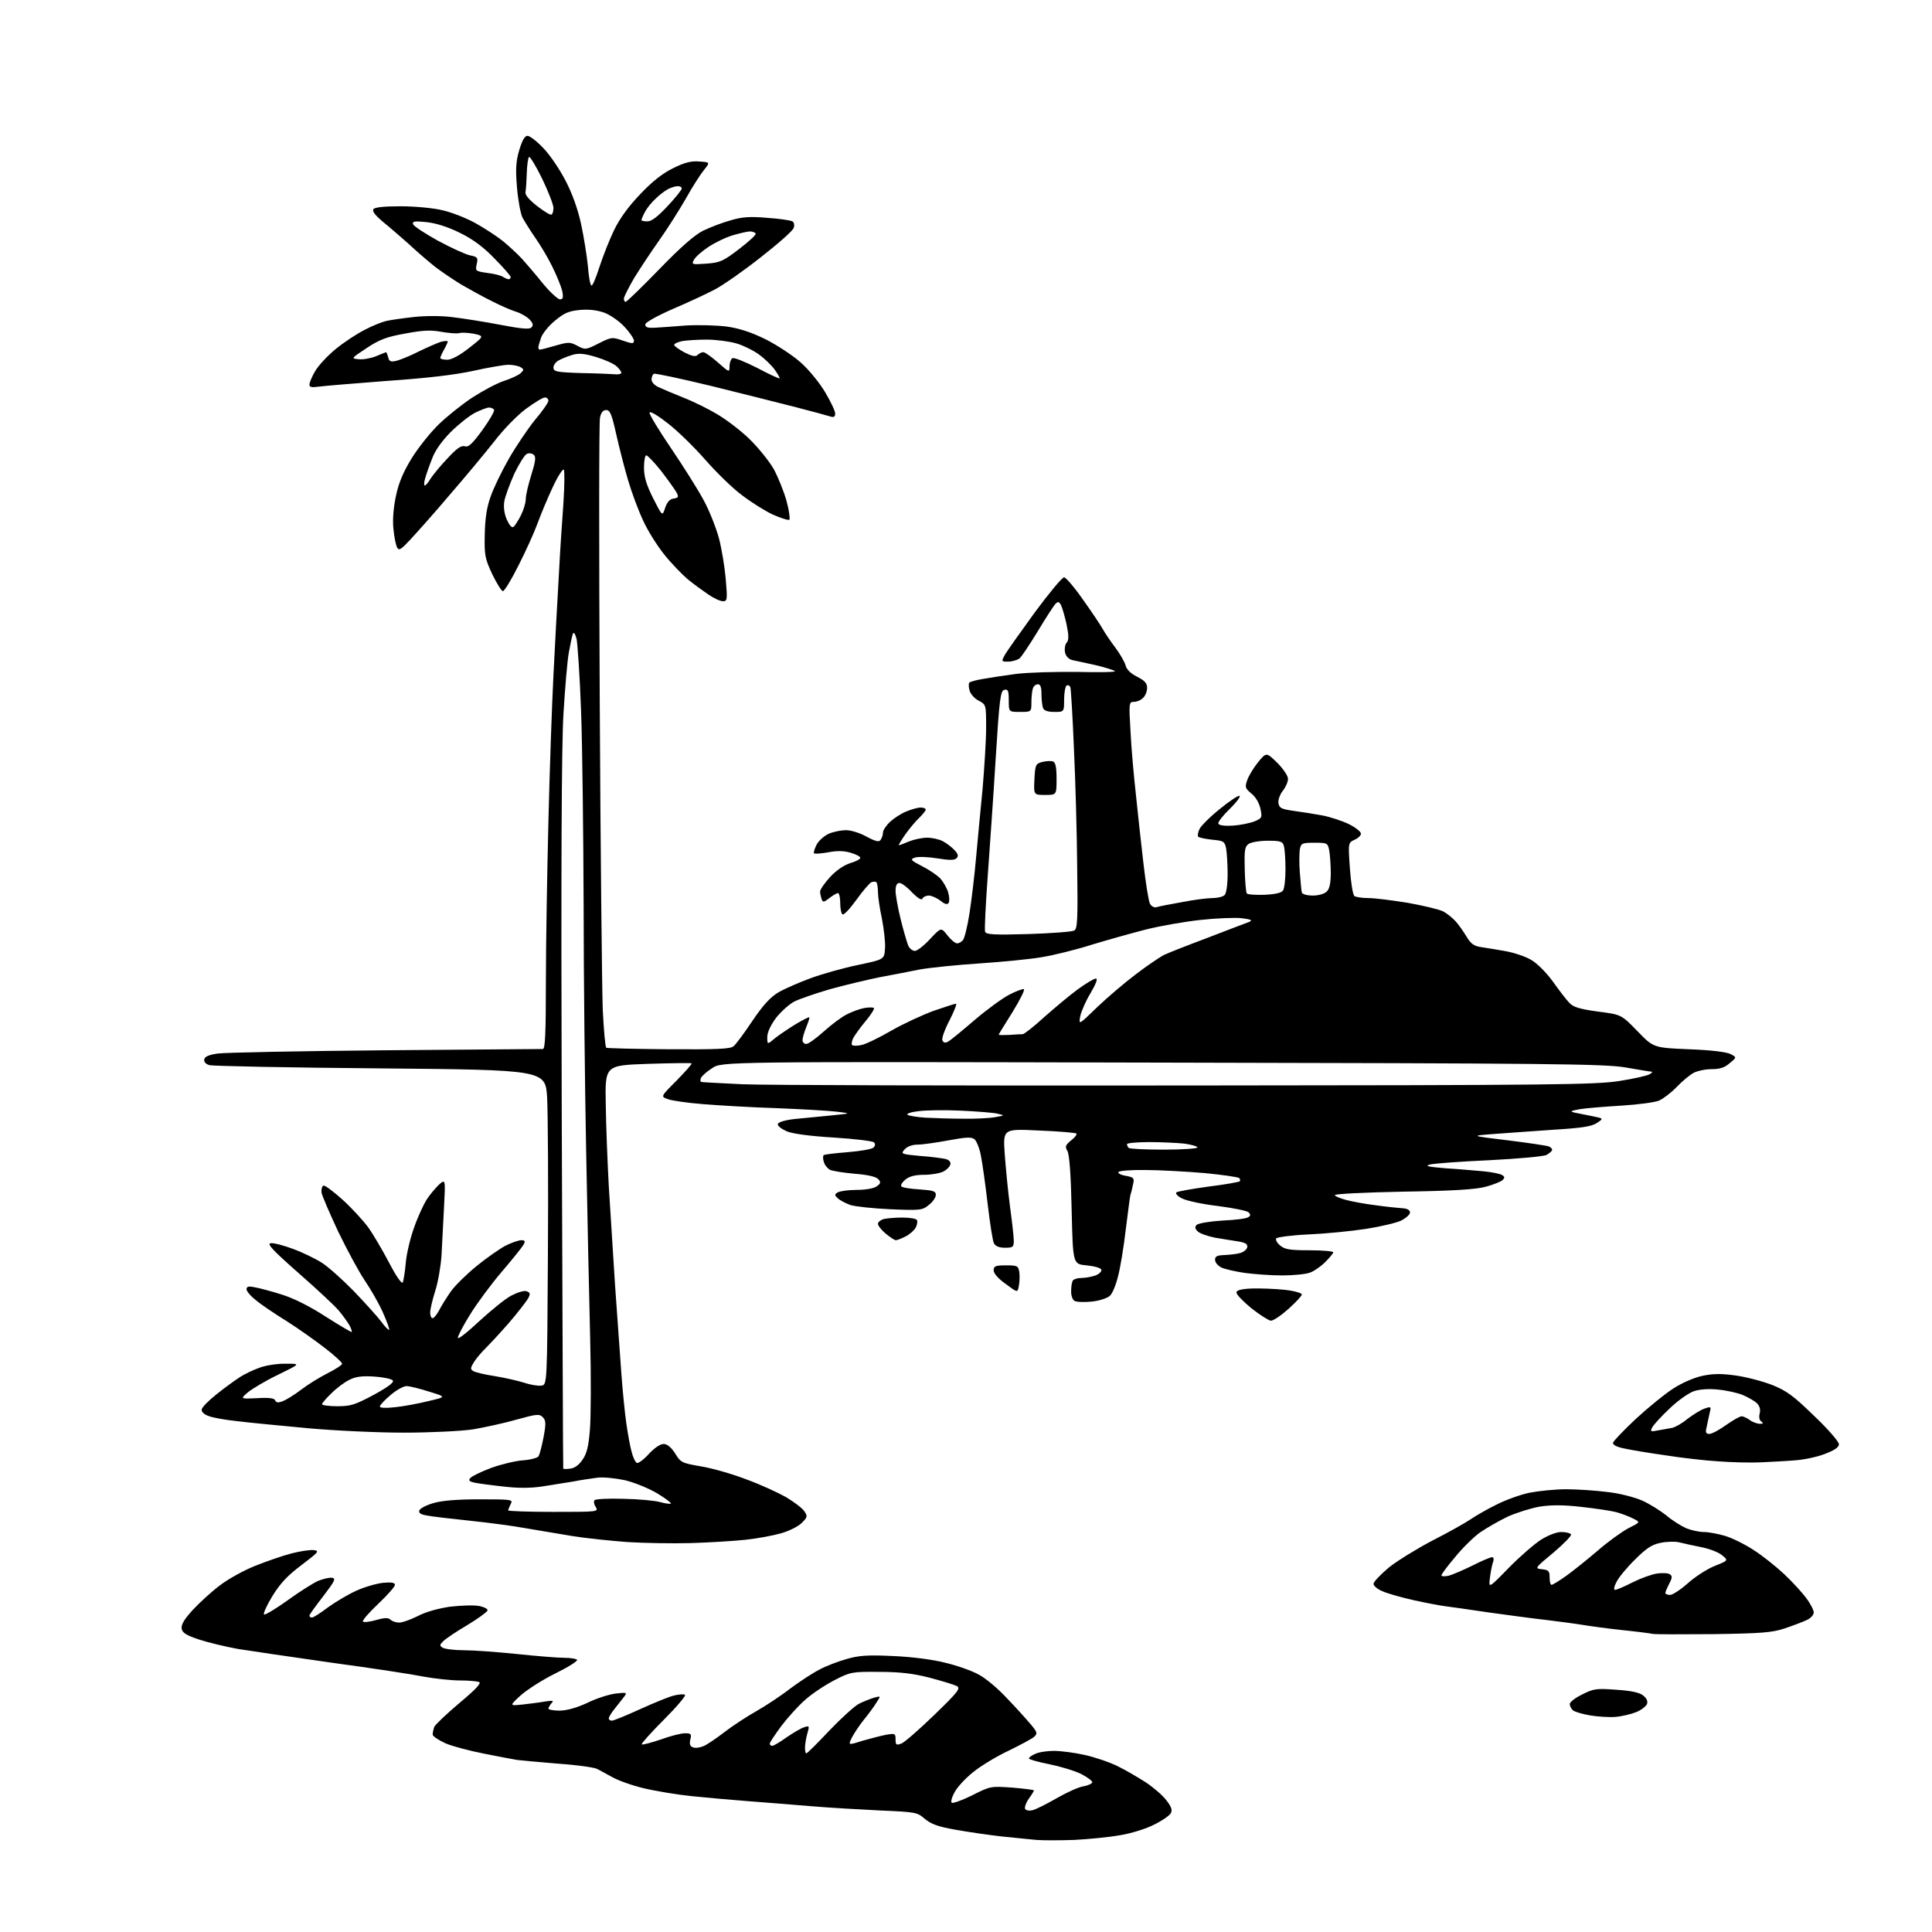 <?xml version="1.0" encoding="UTF-8" standalone="no"?>
<svg 
  version="1.1" 
  xmlns="http://www.w3.org/2000/svg" 
  xmlns:xlink="http://www.w3.org/1999/xlink" 
  xmlns:svg="http://www.w3.org/2000/svg"
  xmlns:rdf="http://www.w3.org/1999/02/22-rdf-syntax-ns#"
  xmlns:cc="http://creativecommons.org/ns#"
  xmlns:dc="http://purl.org/dc/elements/1.1/"
  viewBox="0 0 768 768"
  width="768"
  height="768"
>
<style>svg {background-color: white; }</style>"
<path stroke="none" fill="black" fill-rule="evenodd" d="M427.0,731.4C421.2,731.6 414.5,731.6 412.0,731.4C409.5,731.2 403.2,730.5 398.0,730.0C392.8,729.4 384.5,728.2 379.6,727.3C372.8,726.1 370.1,725.1 367.6,723.0C364.6,720.4 364.0,720.3 350.0,719.7C342.0,719.3 329.6,718.6 322.5,718.0C315.4,717.4 304.1,716.5 297.5,716.0C290.9,715.5 280.8,714.6 275.0,714.0C269.2,713.4 260.7,712.0 256.1,710.9C251.4,709.8 245.8,707.8 243.5,706.5C241.2,705.3 238.5,703.7 237.4,703.2C236.4,702.6 229.4,701.6 222.0,701.1C214.6,700.5 207.2,699.8 205.5,699.6C203.8,699.3 197.9,698.2 192.4,697.1C186.8,696.0 179.9,694.2 177.1,693.0C174.3,691.7 172.0,690.2 172.0,689.5C172.0,688.7 172.3,687.4 172.6,686.5C173.0,685.6 177.5,681.3 182.6,677.0C189.3,671.4 191.5,669.0 190.4,668.6C189.5,668.3 186.1,668.0 182.7,668.0C179.3,668.0 172.9,667.3 168.5,666.5C164.1,665.6 147.8,663.1 132.2,661.0C116.7,658.8 99.8,656.3 94.7,655.5C89.7,654.6 82.6,652.9 79.0,651.7C73.9,650.0 72.4,649.0 72.2,647.3C72.0,645.7 73.4,643.5 76.7,639.9C79.3,637.1 84.1,632.7 87.3,630.3C90.5,627.8 96.8,624.3 101.3,622.5C105.8,620.7 112.4,618.4 115.9,617.5C119.4,616.6 123.4,616.0 124.8,616.2C127.1,616.5 126.6,617.0 119.9,622.1C114.2,626.4 111.4,629.4 108.2,634.6C105.9,638.4 104.5,641.6 105.0,641.8C105.5,642.0 109.8,639.4 114.4,636.1C119.1,632.7 124.5,629.3 126.5,628.4C128.6,627.6 131.0,627.0 132.1,627.2C133.6,627.5 133.0,628.6 128.5,634.5C125.5,638.4 123.0,641.8 123.0,642.2C123.0,642.7 123.5,643.0 124.0,643.0C124.6,643.0 127.4,641.2 130.3,639.0C133.2,636.9 138.2,633.9 141.5,632.4C144.7,630.9 149.6,629.5 152.2,629.2C155.6,628.9 157.0,629.1 157.0,630.0C157.0,630.7 154.0,634.1 150.3,637.6C146.6,641.1 143.9,644.2 144.3,644.6C144.6,645.0 147.0,644.7 149.5,644.0C153.0,643.0 154.4,643.0 155.3,643.9C155.9,644.5 157.4,645.0 158.7,645.0C160.0,645.0 163.3,643.8 166.1,642.4C169.1,640.8 174.1,639.4 178.8,638.7C183.1,638.2 188.3,638.0 190.4,638.4C192.5,638.8 194.0,639.6 193.8,640.2C193.5,640.9 189.9,643.5 185.6,646.1C181.3,648.6 177.1,651.5 176.2,652.4C174.7,653.9 174.7,654.2 176.0,655.0C176.8,655.5 180.7,656.0 184.5,656.0C188.3,656.0 197.8,656.7 205.5,657.5C213.2,658.3 221.6,659.0 224.2,659.0C226.8,659.0 229.1,659.4 229.4,659.8C229.7,660.3 225.7,662.8 220.6,665.3C215.5,667.8 209.4,671.8 206.9,674.0C202.5,678.1 202.5,678.1 207.5,677.6C210.2,677.3 214.3,676.8 216.5,676.4C219.8,675.9 220.3,676.0 219.2,677.1C218.6,677.8 218.0,678.8 218.0,679.2C218.0,679.6 220.0,680.0 222.4,680.0C225.2,680.0 229.2,678.9 233.5,676.9C237.1,675.1 242.3,673.5 244.8,673.2C249.3,672.7 249.4,672.8 248.0,674.6C247.2,675.6 245.5,677.8 244.3,679.3C243.0,680.9 242.0,682.6 242.0,683.1C242.0,683.6 242.6,684.0 243.2,684.0C243.9,684.0 249.0,681.9 254.5,679.4C260.0,676.9 266.1,674.4 267.9,674.0C269.8,673.5 271.8,673.4 272.3,673.7C272.8,674.0 269.0,678.5 263.9,683.6C258.8,688.7 254.8,693.2 255.1,693.4C255.4,693.7 258.7,692.8 262.6,691.5C266.4,690.1 270.7,689.0 272.3,689.0C274.7,689.0 275.0,689.3 274.4,691.5C274.0,693.3 274.3,694.2 275.5,694.6C276.4,695.0 278.3,694.7 279.7,694.1C281.1,693.5 284.8,691.0 287.9,688.6C291.0,686.2 296.6,682.5 300.5,680.3C304.4,678.1 310.6,674.0 314.3,671.1C318.1,668.3 323.3,664.9 325.9,663.6C328.5,662.2 333.3,660.4 336.5,659.5C341.3,658.1 344.8,657.8 355.0,658.3C362.4,658.6 370.9,659.7 375.9,661.0C380.5,662.1 386.5,664.2 389.1,665.7C391.8,667.1 396.8,671.3 400.2,675.0C403.7,678.6 407.9,683.3 409.6,685.3C412.4,688.6 412.5,689.1 411.1,690.4C410.2,691.2 405.7,693.6 401.0,695.9C396.3,698.1 390.0,701.9 386.9,704.4C383.9,706.8 380.5,710.4 379.5,712.4C378.4,714.3 377.9,716.2 378.3,716.6C378.7,717.0 382.3,715.7 386.4,713.7C393.7,710.0 393.8,710.0 402.4,710.6C407.1,711.0 411.0,711.5 411.0,711.7C411.0,712.0 410.1,713.5 408.9,715.1C407.8,716.7 407.2,718.5 407.5,719.1C407.9,719.7 409.2,719.9 410.4,719.6C411.7,719.3 415.9,717.2 419.9,714.9C423.9,712.6 428.7,710.4 430.6,710.1C432.5,709.8 434.1,709.0 434.2,708.5C434.3,708.0 432.3,706.5 429.8,705.2C427.2,703.9 421.5,702.2 417.1,701.3C412.6,700.4 409.0,699.4 409.0,699.0C409.0,698.6 410.1,697.8 411.5,697.2C412.9,696.5 416.3,696.0 418.9,696.0C421.6,696.0 427.1,696.7 431.1,697.6C435.2,698.5 441.1,700.5 444.3,702.1C447.4,703.6 452.5,706.6 455.6,708.6C458.6,710.6 462.3,713.8 463.7,715.7C465.7,718.3 466.1,719.6 465.4,720.8C464.8,721.8 461.9,723.8 458.8,725.3C455.8,726.9 449.7,728.8 445.4,729.5C441.0,730.3 432.8,731.1 427.0,731.4zM320.5,697.0C320.9,697.0 325.0,692.9 329.7,687.9C334.5,682.9 339.7,678.2 341.4,677.3C343.0,676.5 345.7,675.4 347.3,674.9C350.2,674.1 350.2,674.1 348.4,676.8C347.5,678.3 345.3,681.3 343.5,683.5C341.7,685.7 339.6,688.9 338.7,690.6C337.1,693.8 337.1,693.8 342.8,692.0C345.9,691.1 350.2,690.0 352.2,689.6C355.8,689.0 356.0,689.1 356.0,691.4C356.0,693.7 356.3,693.8 358.3,693.1C359.6,692.6 365.5,687.4 371.4,681.7C380.9,672.5 382.0,671.1 380.3,670.2C379.3,669.7 374.4,668.2 369.5,666.9C362.9,665.2 357.5,664.6 349.5,664.6C338.9,664.5 338.1,664.6 331.9,667.8C328.2,669.7 323.0,673.1 320.2,675.6C317.4,678.0 313.1,682.8 310.6,686.1C308.1,689.5 306.0,692.6 306.0,693.1C306.0,693.6 306.4,694.0 307.0,694.0C307.5,694.0 310.1,692.5 312.7,690.6C315.4,688.8 318.5,686.9 319.7,686.6C321.8,685.9 321.8,686.1 320.9,689.2C320.4,691.0 320.0,693.5 320.0,694.7C320.0,696.0 320.2,697.0 320.5,697.0zM642.1,682.5C639.6,682.7 635.1,682.4 632.1,681.9C629.1,681.4 626.1,680.5 625.3,679.9C624.6,679.3 624.0,678.1 624.0,677.4C624.0,676.6 626.2,674.9 628.9,673.6C633.4,671.3 634.5,671.1 642.5,671.7C648.4,672.1 651.8,672.8 653.2,674.0C654.6,675.1 655.1,676.3 654.7,677.4C654.3,678.3 652.4,679.8 650.4,680.6C648.4,681.4 644.7,682.3 642.1,682.5zM681.0,649.6C668.6,649.7 657.8,649.7 657.0,649.5C656.2,649.3 650.8,648.6 645.0,648.0C639.2,647.4 632.0,646.4 629.0,645.9C626.0,645.4 619.7,644.6 615.0,644.0C610.3,643.5 600.0,642.1 592.0,641.0C584.0,639.8 576.1,638.7 574.5,638.5C572.9,638.3 567.4,637.3 562.4,636.2C557.4,635.1 551.7,633.5 549.7,632.6C547.6,631.8 546.0,630.4 546.0,629.6C546.0,628.8 548.8,625.9 552.1,623.1C555.5,620.4 563.3,615.6 569.4,612.4C575.5,609.3 582.3,605.5 584.5,604.0C586.7,602.5 591.4,599.8 594.9,598.1C598.4,596.3 604.2,594.2 607.9,593.4C611.5,592.7 618.1,592.0 622.5,592.0C626.9,592.0 634.4,592.5 639.0,593.1C643.8,593.6 649.8,595.2 652.8,596.5C655.7,597.8 660.0,600.5 662.4,602.4C664.7,604.4 668.3,606.6 670.3,607.5C672.3,608.3 675.4,609.0 677.3,609.0C679.1,609.0 682.9,609.7 685.6,610.5C688.4,611.3 693.5,613.8 697.0,616.1C700.5,618.3 706.0,622.7 709.3,625.8C712.6,628.9 716.6,633.3 718.1,635.4C719.7,637.5 721.0,640.1 721.0,641.0C721.0,641.9 719.8,643.3 718.2,644.0C716.7,644.7 712.8,646.2 709.5,647.3C704.4,649.0 700.3,649.3 681.0,649.6zM663.9,634.0C664.9,634.0 668.1,631.9 670.9,629.4C673.8,626.8 678.6,623.7 681.6,622.5C687.1,620.3 687.1,620.3 684.5,618.2C683.1,617.0 679.3,615.6 676.2,615.0C673.1,614.4 669.1,613.5 667.5,613.1C665.9,612.7 662.5,612.8 660.1,613.3C656.6,614.0 654.4,615.5 650.0,619.9C646.8,623.0 643.5,627.0 642.6,628.8C641.6,630.7 641.4,632.0 642.0,632.0C642.6,632.0 645.7,630.7 649.0,629.0C652.2,627.4 656.6,625.8 658.7,625.5C660.8,625.2 663.1,625.3 663.8,625.8C664.8,626.5 664.8,627.2 663.5,629.6C662.7,631.2 662.0,632.8 662.0,633.2C662.0,633.7 662.9,634.0 663.9,634.0zM599.7,623.3C604.1,618.8 609.9,613.8 612.5,612.1C615.4,610.3 618.7,609.0 620.6,609.0C622.4,609.0 624.1,609.4 624.5,609.9C624.8,610.5 621.6,613.7 617.5,617.2C610.0,623.4 610.0,623.5 613.0,623.8C615.6,624.1 616.0,624.5 616.0,627.1C616.0,628.7 616.3,630.0 616.8,630.0C617.2,630.0 619.8,628.4 622.5,626.5C625.3,624.5 630.9,620.0 635.0,616.5C639.1,612.9 644.7,608.9 647.3,607.5C652.1,605.1 652.1,605.1 649.3,603.7C647.8,602.9 644.7,601.7 642.5,601.1C640.2,600.5 633.9,599.6 628.5,599.0C621.5,598.2 616.6,598.2 612.1,598.9C608.6,599.5 602.9,601.3 599.3,602.9C595.8,604.6 590.9,607.4 588.3,609.2C585.8,611.0 581.3,615.4 578.4,619.0C575.4,622.5 573.0,625.8 573.0,626.2C573.0,626.7 574.2,626.7 575.8,626.4C577.3,626.0 581.5,624.2 585.2,622.4C588.9,620.5 592.5,619.0 593.1,619.0C593.7,619.0 593.9,619.7 593.6,620.7C593.2,621.6 592.6,624.5 592.3,627.0C591.7,631.5 591.7,631.5 599.7,623.3zM274.5,613.4C267.4,613.6 256.1,613.4 249.5,613.0C242.9,612.5 233.0,611.5 227.5,610.6C222.0,609.7 213.7,608.3 209.0,607.5C204.3,606.6 194.3,605.3 186.7,604.5C179.0,603.7 171.3,602.8 169.5,602.4C167.2,602.0 166.3,601.4 166.7,600.4C167.0,599.6 169.5,598.3 172.3,597.5C175.7,596.5 181.7,596.0 190.7,596.0C203.6,596.0 204.0,596.1 203.0,597.9C202.5,599.0 202.0,600.1 202.0,600.4C202.0,600.7 210.1,601.0 220.0,601.0C237.6,601.0 238.0,601.0 236.8,599.0C236.1,598.0 235.9,596.7 236.4,596.3C236.8,595.9 242.0,595.6 247.8,595.8C253.7,595.9 260.2,596.5 262.4,597.1C264.5,597.7 266.4,597.9 266.7,597.7C266.9,597.4 264.5,595.6 261.2,593.6C258.0,591.7 252.2,589.3 248.4,588.4C244.6,587.6 239.7,587.1 237.5,587.4C235.3,587.7 231.0,588.3 228.0,588.9C225.0,589.4 219.3,590.3 215.5,590.9C210.8,591.6 205.7,591.6 200.0,590.9C195.3,590.4 190.2,589.7 188.7,589.4C186.5,588.9 186.1,588.5 187.0,587.5C187.6,586.8 191.3,585.0 195.3,583.5C199.2,582.1 204.9,580.7 207.9,580.5C210.9,580.3 213.7,579.5 214.1,578.9C214.5,578.2 215.4,574.8 216.1,571.2C217.1,565.7 217.0,564.6 215.7,563.3C214.4,562.0 213.3,562.1 205.4,564.3C200.5,565.7 192.7,567.4 188.0,568.2C183.3,568.9 170.9,569.5 160.5,569.5C150.1,569.5 132.7,568.7 122.0,567.7C111.3,566.7 98.7,565.5 94.0,564.9C89.3,564.4 84.2,563.5 82.7,562.8C81.0,562.2 80.0,561.1 80.2,560.2C80.4,559.3 83.0,556.7 86.0,554.3C89.0,551.9 93.1,548.9 95.1,547.6C97.0,546.3 100.8,544.5 103.4,543.6C105.9,542.7 110.6,542.0 113.8,542.1C119.5,542.1 119.5,542.1 110.5,546.5C105.5,548.9 100.2,552.1 98.5,553.5C95.5,556.1 95.5,556.1 102.2,555.8C107.0,555.5 109.1,555.8 109.4,556.7C109.8,557.6 110.6,557.7 112.4,557.0C113.7,556.5 117.0,554.5 119.6,552.5C122.2,550.5 127.0,547.5 130.2,545.9C133.4,544.3 136.0,542.6 136.0,542.1C136.0,541.6 133.0,538.8 129.2,535.9C125.5,533.0 118.7,528.2 114.0,525.2C109.3,522.3 103.8,518.6 101.8,516.9C99.7,515.3 98.0,513.3 98.0,512.5C98.0,511.4 98.8,511.2 101.2,511.7C103.0,512.0 107.9,513.3 112.0,514.6C116.8,516.1 123.2,519.3 129.5,523.4C135.0,526.9 139.6,529.6 139.8,529.5C140.0,529.3 139.6,528.1 138.9,526.8C138.2,525.6 136.3,522.9 134.6,520.9C132.9,518.9 125.7,512.2 118.5,505.9C108.3,496.9 106.0,494.4 107.6,494.2C108.8,494.0 112.8,495.1 116.6,496.5C120.4,497.9 125.5,500.4 128.0,502.0C130.5,503.6 136.2,508.7 140.6,513.2C145.0,517.8 149.9,523.2 151.5,525.3C153.0,527.4 154.5,528.9 154.7,528.6C154.9,528.4 153.8,525.3 152.2,521.7C150.6,518.1 147.3,512.4 145.0,509.0C142.6,505.5 137.9,496.7 134.4,489.5C131.0,482.2 128.0,475.3 127.8,474.0C127.7,472.7 128.0,471.5 128.6,471.3C129.2,471.1 132.6,473.7 136.3,477.0C139.9,480.3 144.4,485.2 146.3,487.8C148.2,490.4 151.9,496.7 154.6,501.8C157.5,507.4 159.7,510.5 160.1,509.8C160.4,509.1 161.0,505.6 161.3,502.0C161.6,498.4 163.1,492.1 164.6,488.0C166.0,483.9 168.3,479.0 169.5,477.0C170.7,475.1 173.0,472.4 174.4,471.0C177.1,468.6 177.1,468.6 176.5,480.0C176.2,486.3 175.7,495.0 175.5,499.2C175.2,503.5 174.1,509.8 173.0,513.2C171.9,516.7 171.0,520.5 171.0,521.8C171.0,523.0 171.4,524.0 172.0,524.0C172.5,524.0 173.7,522.5 174.6,520.8C175.5,519.0 177.6,515.7 179.2,513.4C180.8,511.1 185.4,506.6 189.3,503.4C193.2,500.2 198.5,496.5 200.9,495.2C203.3,494.0 206.2,493.0 207.2,493.0C208.7,493.0 208.9,493.4 208.1,494.8C207.6,495.7 203.7,500.6 199.5,505.5C195.3,510.4 189.6,518.1 186.9,522.5C184.2,526.8 182.0,531.0 182.0,531.8C182.0,532.6 185.8,529.6 190.5,525.2C195.2,520.9 200.9,516.2 203.3,515.0C205.8,513.7 208.4,512.9 209.4,513.3C210.8,513.9 210.9,514.3 209.9,516.2C209.2,517.4 205.8,521.8 202.2,526.0C198.6,530.1 194.4,534.6 193.0,536.0C191.5,537.4 189.5,539.8 188.5,541.3C187.0,543.7 186.9,544.3 188.1,545.0C188.8,545.5 192.6,546.4 196.5,547.0C200.3,547.6 205.6,548.8 208.2,549.6C210.8,550.5 214.0,551.0 215.2,550.8C217.5,550.5 217.5,550.5 217.8,499.0C218.0,470.7 217.8,442.5 217.5,436.4C216.8,425.3 216.8,425.3 151.2,424.7C115.0,424.4 84.5,423.8 83.2,423.4C81.8,423.0 81.0,422.1 81.2,421.1C81.4,420.0 83.1,419.3 86.5,418.8C89.3,418.4 119.2,417.8 153.0,417.5C186.8,417.2 215.1,417.0 215.8,417.0C216.7,417.0 217.0,411.0 217.0,390.2C217.0,375.5 217.5,346.9 218.0,326.5C218.5,306.1 219.4,280.1 220.0,268.5C220.6,256.9 221.5,239.4 222.1,229.5C222.6,219.6 223.5,206.1 224.0,199.5C224.4,192.9 224.5,187.1 224.1,186.7C223.7,186.3 221.7,189.4 219.7,193.7C217.7,198.0 215.0,204.4 213.7,208.0C212.4,211.6 209.0,219.1 206.1,224.8C203.3,230.4 200.5,235.0 199.9,235.0C199.4,235.0 197.5,232.0 195.7,228.3C192.8,222.1 192.5,220.7 192.7,212.5C192.8,206.3 193.5,201.6 195.0,197.5C196.1,194.2 199.4,187.4 202.2,182.5C205.0,177.6 209.7,170.6 212.6,167.0C215.6,163.5 218.0,160.0 218.0,159.3C218.0,158.6 217.4,158.0 216.6,158.0C215.8,158.0 212.5,160.0 209.1,162.5C205.7,165.0 200.1,170.7 196.3,175.7C192.5,180.5 184.6,190.0 178.6,196.9C172.7,203.9 165.7,211.7 163.2,214.4C159.5,218.4 158.6,219.0 157.9,217.7C157.4,216.9 156.7,213.5 156.4,210.3C156.0,206.7 156.4,201.8 157.4,197.1C158.5,191.9 160.3,187.6 163.7,182.1C166.3,177.9 171.1,171.9 174.4,168.7C177.7,165.5 183.7,160.7 187.8,158.0C192.0,155.3 197.6,152.3 200.4,151.4C203.2,150.5 206.2,149.1 207.0,148.3C208.3,147.1 208.3,146.8 207.0,146.0C206.2,145.5 204.0,145.0 202.2,145.0C200.4,145.0 194.1,146.1 188.2,147.4C180.9,149.0 170.0,150.3 154.0,151.4C141.1,152.4 128.8,153.4 126.7,153.7C123.9,154.1 123.0,153.9 123.0,152.9C123.0,152.1 124.0,149.7 125.3,147.5C126.5,145.4 130.2,141.4 133.5,138.7C136.8,136.0 142.0,132.6 145.0,131.1C148.0,129.5 151.8,128.0 153.5,127.6C155.2,127.2 160.1,126.5 164.6,126.0C169.2,125.5 175.9,125.5 180.1,126.1C184.2,126.6 192.6,127.9 198.8,129.1C207.2,130.7 210.4,131.0 211.2,130.2C212.1,129.3 211.9,128.5 210.6,127.1C209.6,126.0 207.1,124.5 205.1,123.9C203.1,123.3 198.8,121.4 195.5,119.7C192.2,118.1 186.8,115.1 183.5,113.2C180.2,111.2 175.5,108.0 173.0,106.1C170.5,104.1 165.8,100.1 162.5,97.0C159.1,94.0 154.4,89.9 152.0,88.0C149.3,85.7 147.9,84.0 148.4,83.2C148.9,82.4 152.4,82.0 159.3,82.0C164.9,82.0 172.4,82.7 176.0,83.6C179.5,84.4 185.4,86.7 189.0,88.7C192.6,90.7 197.5,93.9 200.0,95.9C202.4,97.9 205.9,101.1 207.6,103.0C209.3,104.9 213.1,109.3 215.9,112.8C218.7,116.2 221.8,119.0 222.6,119.0C223.8,119.0 224.0,118.3 223.5,115.7C223.1,114.0 221.3,109.5 219.5,105.9C217.7,102.2 214.6,97.1 212.7,94.4C210.8,91.7 208.6,88.1 207.7,86.5C206.9,84.8 205.9,79.4 205.5,74.4C204.9,67.3 205.1,64.1 206.4,59.7C207.6,55.7 208.6,54.0 209.7,54.0C210.6,54.0 213.5,56.2 216.1,59.0C218.7,61.7 222.6,67.5 224.8,71.8C227.4,76.7 229.7,83.1 231.0,89.1C232.1,94.2 233.3,101.8 233.7,105.8C234.0,109.8 234.6,113.3 235.1,113.5C235.5,113.8 236.9,110.5 238.3,106.1C239.7,101.8 242.3,95.2 244.1,91.5C246.2,87.1 249.7,82.2 254.3,77.4C259.1,72.3 263.2,69.0 267.5,66.9C272.1,64.6 274.8,63.9 278.0,64.2C282.3,64.5 282.3,64.5 279.9,67.5C278.5,69.2 275.2,74.3 272.6,79.0C269.9,83.7 265.2,91.1 262.0,95.6C258.8,100.1 254.4,106.8 252.1,110.5C249.9,114.3 248.0,118.0 248.0,118.7C248.0,119.4 248.3,120.0 248.7,120.0C249.1,120.0 255.1,114.2 262.0,107.1C270.4,98.4 276.1,93.4 279.5,91.7C282.2,90.4 287.1,88.5 290.4,87.6C295.0,86.2 298.2,86.0 305.0,86.6C309.8,86.9 314.3,87.6 315.0,88.0C315.7,88.4 315.9,89.6 315.5,90.6C315.2,91.7 309.3,96.9 302.5,102.2C295.7,107.6 287.5,113.3 284.3,115.0C281.1,116.7 273.6,120.2 267.5,122.8C260.7,125.8 256.5,128.2 256.5,129.0C256.5,130.1 257.5,130.4 260.0,130.3C261.9,130.2 267.6,129.8 272.5,129.4C277.4,129.1 284.8,129.3 288.8,129.8C293.9,130.5 298.7,132.1 304.4,134.9C308.9,137.2 315.2,141.3 318.3,144.1C321.5,146.9 325.8,152.2 328.0,155.9C330.2,159.6 332.0,163.4 332.0,164.4C332.0,165.6 331.5,166.0 330.2,165.6C329.3,165.3 323.1,163.6 316.5,161.9C309.9,160.2 294.7,156.4 282.6,153.4C270.6,150.5 260.4,148.3 259.9,148.6C259.4,148.9 259.0,149.9 259.0,150.9C259.0,151.9 260.2,153.2 261.8,153.9C263.3,154.6 267.7,156.5 271.5,158.0C275.4,159.5 281.5,162.5 285.0,164.6C288.6,166.7 294.4,171.1 297.8,174.4C301.3,177.8 305.7,183.2 307.6,186.5C309.4,189.9 311.7,195.6 312.7,199.3C313.7,202.9 314.1,206.2 313.8,206.6C313.4,206.9 310.5,206.0 307.3,204.6C304.1,203.1 298.5,199.6 294.9,196.8C291.2,194.1 284.7,187.7 280.4,182.8C276.0,177.8 269.4,171.3 265.5,168.3C261.7,165.3 258.4,163.3 258.2,164.0C258.0,164.6 261.8,170.9 266.7,178.1C271.5,185.2 277.4,194.5 279.7,198.8C282.0,203.0 284.7,209.9 285.8,214.0C286.9,218.2 288.1,225.5 288.5,230.3C289.2,238.4 289.1,239.0 287.4,239.0C286.3,239.0 283.7,237.8 281.4,236.2C279.2,234.7 275.5,232.0 273.3,230.2C271.1,228.3 266.9,224.0 264.1,220.5C261.3,217.0 257.4,210.9 255.6,206.8C253.7,202.8 251.1,195.7 249.7,191.0C248.3,186.3 246.2,178.1 245.0,172.8C243.2,164.7 242.5,163.0 241.0,163.0C239.7,163.0 238.9,164.0 238.5,166.1C238.1,167.9 238.1,218.2 238.4,277.9C238.7,337.6 239.3,393.1 239.6,401.3C240.0,409.4 240.6,416.2 241.0,416.5C241.4,416.7 252.6,417.0 265.9,417.1C284.9,417.2 290.3,417.0 291.6,415.9C292.5,415.2 295.9,410.6 299.1,405.8C303.3,399.6 306.2,396.4 309.4,394.5C311.8,393.1 317.5,390.6 322.1,388.9C326.7,387.2 335.2,384.8 341.0,383.6C351.5,381.4 351.5,381.4 351.8,377.1C352.0,374.8 351.4,369.5 350.6,365.3C349.7,361.2 349.0,356.3 349.0,354.6C349.0,352.8 348.7,351.1 348.4,350.7C348.1,350.4 347.2,350.4 346.4,350.7C345.7,351.0 343.0,354.1 340.5,357.6C337.9,361.2 335.5,363.8 334.9,363.5C334.4,363.1 334.0,361.1 334.0,358.9C334.0,356.8 333.6,355.0 333.1,355.0C332.7,355.0 331.1,355.9 329.7,357.0C327.5,358.7 327.1,358.8 326.6,357.4C326.3,356.5 326.0,355.2 326.0,354.4C326.0,353.6 327.8,351.0 330.0,348.6C332.4,346.0 335.5,343.9 338.0,343.1C340.2,342.5 342.0,341.5 342.0,341.0C342.0,340.5 340.3,339.6 338.2,339.0C335.6,338.2 332.8,338.1 329.3,338.8C326.4,339.3 323.8,339.5 323.6,339.2C323.3,339.0 323.8,337.4 324.6,335.8C325.4,334.2 327.7,332.2 329.5,331.4C331.4,330.6 334.5,330.0 336.3,330.0C338.2,330.0 341.9,331.1 344.5,332.6C348.3,334.6 349.5,334.8 350.1,333.8C350.6,333.1 351.0,331.8 351.0,330.9C351.0,330.1 352.2,328.2 353.8,326.7C355.3,325.3 358.2,323.4 360.2,322.6C362.3,321.7 364.9,321.0 366.0,321.0C367.1,321.0 368.0,321.4 368.0,321.8C368.0,322.3 366.8,323.7 365.4,325.1C364.0,326.4 361.5,329.4 359.8,331.8C358.2,334.1 357.1,336.0 357.3,336.0C357.6,336.0 359.4,335.3 361.3,334.5C363.3,333.7 366.5,333.0 368.5,333.0C370.5,333.0 373.3,333.6 374.8,334.4C376.3,335.2 378.4,336.8 379.4,337.9C380.9,339.5 381.1,340.3 380.2,341.2C379.4,342.0 377.4,342.0 372.5,341.2C368.8,340.6 364.9,340.5 363.7,340.9C361.7,341.6 362.0,342.0 366.5,344.3C369.3,345.7 372.5,347.9 373.8,349.2C375.0,350.6 376.4,353.0 376.9,354.7C377.4,356.4 377.5,358.3 377.1,358.9C376.6,359.7 375.6,359.5 373.8,358.0C372.3,356.9 370.3,356.0 369.2,356.0C368.1,356.0 366.9,356.6 366.7,357.2C366.4,358.0 364.9,357.1 362.6,354.8C360.7,352.7 358.4,351.0 357.6,351.0C356.5,351.0 356.0,352.0 356.0,354.1C356.0,355.8 356.9,360.8 358.0,365.3C359.1,369.8 360.5,374.5 361.0,375.8C361.5,377.0 362.7,378.0 363.7,378.0C364.6,378.0 367.3,375.9 369.7,373.3C374.1,368.6 374.1,368.6 376.6,371.8C378.0,373.6 379.7,375.0 380.5,375.0C381.2,375.0 382.2,374.4 382.8,373.7C383.4,373.0 384.6,368.2 385.4,363.0C386.2,357.8 387.4,347.9 388.0,341.0C388.6,334.1 389.8,321.8 390.6,313.5C391.3,305.2 392.0,294.3 392.0,289.3C392.0,280.1 392.0,280.1 389.0,278.5C387.4,277.7 385.7,275.8 385.4,274.4C385.0,273.0 385.0,271.6 385.4,271.3C385.7,271.0 388.1,270.3 390.7,269.9C393.4,269.4 399.3,268.5 403.9,267.9C408.6,267.3 419.5,267.0 428.2,267.1C436.8,267.3 443.6,267.2 443.2,266.8C442.8,266.4 439.3,265.3 435.5,264.4C431.6,263.6 427.5,262.6 426.3,262.4C424.9,262.1 423.8,261.0 423.4,259.5C423.1,258.1 423.3,256.3 424.0,255.5C424.9,254.4 424.9,252.8 424.0,248.3C423.3,245.1 422.3,241.7 421.8,240.6C421.0,239.1 420.6,239.0 419.5,240.1C418.8,240.9 415.6,245.8 412.5,251.0C409.3,256.2 406.1,261.1 405.2,261.8C404.3,262.4 402.3,263.0 400.8,263.0C398.0,263.0 398.0,263.0 399.5,260.2C400.4,258.7 405.7,251.2 411.3,243.5C417.0,235.8 422.2,229.5 423.0,229.5C423.7,229.5 427.2,233.6 430.6,238.5C434.1,243.4 437.7,248.8 438.5,250.3C439.4,251.9 441.6,255.1 443.4,257.5C445.2,259.9 447.0,263.0 447.4,264.4C447.8,266.1 449.4,267.7 452.0,269.0C455.0,270.5 456.0,271.6 456.0,273.4C456.0,274.8 455.3,276.6 454.4,277.4C453.6,278.3 451.9,279.0 450.8,279.0C448.8,279.0 448.7,279.3 449.4,290.8C449.7,297.2 450.7,308.4 451.5,315.5C452.2,322.6 453.6,335.0 454.5,342.9C455.4,350.9 456.6,358.2 457.1,359.2C457.7,360.3 458.8,360.9 459.8,360.6C460.7,360.3 465.3,359.4 469.9,358.6C474.5,357.7 479.9,357.0 481.9,357.0C483.9,357.0 486.1,356.5 486.8,355.8C487.5,355.1 488.0,351.7 488.0,347.4C488.0,343.5 487.7,338.9 487.4,337.2C486.8,334.5 486.4,334.2 481.9,333.8C479.2,333.5 476.7,333.0 476.3,332.6C476.0,332.3 476.2,330.9 476.8,329.6C477.4,328.3 481.1,324.6 485.0,321.5C488.9,318.3 492.4,316.0 492.8,316.4C493.1,316.8 491.3,319.2 488.7,321.7C486.1,324.2 484.1,326.8 484.3,327.4C484.6,328.1 486.7,328.4 490.1,328.2C493.1,328.0 496.9,327.2 498.7,326.5C501.7,325.2 501.8,325.0 501.0,321.3C500.5,319.1 499.0,316.6 497.4,315.4C495.0,313.4 494.8,312.9 495.8,310.1C496.4,308.4 498.3,305.2 500.1,303.0C503.4,299.0 503.4,299.0 507.7,303.2C510.1,305.6 512.0,308.4 512.0,309.6C512.0,310.8 511.1,312.9 509.9,314.4C508.8,315.8 508.0,318.0 508.2,319.2C508.5,321.2 509.3,321.6 514.0,322.3C517.0,322.7 522.2,323.5 525.4,324.1C528.7,324.7 533.5,326.3 536.2,327.6C538.8,328.9 541.0,330.6 541.0,331.4C541.0,332.1 539.9,333.2 538.5,333.8C535.9,335.0 535.9,335.0 536.6,345.2C537.0,350.9 537.8,355.8 538.4,356.2C539.0,356.6 541.5,357.0 544.0,357.0C546.5,357.0 553.5,357.9 559.7,358.9C565.8,360.0 572.1,361.5 573.7,362.3C575.2,363.1 577.4,364.9 578.6,366.2C579.7,367.4 581.7,370.2 582.9,372.2C584.6,375.1 585.9,376.1 588.8,376.5C590.8,376.8 595.2,377.5 598.5,378.1C601.8,378.7 606.4,380.2 608.7,381.6C611.0,382.9 614.8,386.7 617.3,390.2C619.8,393.7 622.7,397.5 623.8,398.6C625.3,400.3 627.8,401.1 635.1,402.1C644.5,403.3 644.5,403.3 650.9,409.9C657.3,416.5 657.3,416.5 671.4,417.1C680.1,417.4 686.4,418.2 687.9,419.0C690.4,420.3 690.4,420.3 687.6,422.6C685.6,424.4 683.7,425.0 680.4,425.0C677.9,425.0 674.7,425.7 673.2,426.5C671.7,427.3 668.7,429.8 666.5,432.1C664.3,434.4 661.1,436.8 659.5,437.5C657.9,438.2 651.1,439.1 644.6,439.5C638.0,439.9 630.6,440.5 628.1,440.9C624.3,441.6 623.9,441.8 626.0,442.3C627.4,442.6 630.5,443.2 633.0,443.7C637.5,444.6 637.5,444.6 634.8,446.4C632.7,447.8 628.8,448.4 617.3,449.1C609.2,449.7 598.5,450.4 593.5,450.8C584.5,451.5 584.5,451.5 599.4,453.3C607.5,454.3 614.8,455.4 615.6,455.7C616.4,456.0 617.0,456.6 617.0,457.1C617.0,457.5 616.0,458.4 614.8,459.1C613.6,459.7 603.8,460.6 592.1,461.2C580.8,461.7 570.1,462.5 568.5,462.9C566.2,463.5 567.5,463.8 574.5,464.4C579.5,464.7 586.2,465.3 589.6,465.6C593.0,465.9 596.3,466.6 597.1,467.1C598.2,467.7 598.2,468.2 597.3,469.1C596.7,469.7 593.7,470.9 590.8,471.7C587.0,472.8 577.7,473.4 557.8,473.7C542.5,474.0 530.3,474.6 530.6,475.1C530.8,475.6 532.9,476.4 535.1,477.0C537.3,477.6 542.6,478.6 546.8,479.1C551.0,479.7 555.9,480.2 557.5,480.3C559.4,480.4 560.5,481.0 560.5,482.0C560.5,482.8 558.9,484.2 557.0,485.2C555.1,486.1 548.8,487.6 543.0,488.5C537.2,489.4 527.0,490.4 520.2,490.7C513.5,491.0 507.6,491.8 507.3,492.3C507.0,492.9 507.7,494.2 509.0,495.2C510.8,496.7 513.0,497.0 520.6,497.0C525.8,497.0 530.0,497.4 530.0,497.8C530.0,498.2 528.5,500.0 526.8,501.7C525.0,503.5 522.2,505.4 520.7,505.9C519.1,506.5 514.2,507.0 509.7,507.0C505.2,507.0 498.5,506.5 494.8,506.0C491.2,505.5 487.0,504.5 485.6,503.9C484.2,503.2 483.0,501.9 483.0,500.8C483.0,499.4 483.8,499.0 486.8,498.9C488.8,498.8 491.6,498.5 493.0,498.1C494.4,497.7 495.6,496.7 495.8,495.8C496.0,494.5 495.1,494.0 492.3,493.5C490.2,493.2 486.0,492.5 483.0,492.0C480.0,491.4 476.9,490.3 476.1,489.5C475.0,488.4 474.9,487.7 475.7,486.9C476.3,486.3 480.9,485.5 485.8,485.2C490.8,485.0 495.4,484.4 496.1,483.9C497.2,483.3 497.2,482.8 496.3,481.9C495.7,481.3 490.2,480.2 484.1,479.4C478.0,478.7 471.6,477.3 469.9,476.4C468.2,475.6 467.2,474.5 467.6,474.0C468.1,473.6 473.8,472.6 480.3,471.7C486.8,470.9 492.4,469.9 492.8,469.6C493.1,469.3 493.0,468.7 492.6,468.3C492.2,467.9 485.9,467.0 478.7,466.3C471.4,465.7 460.9,465.1 455.3,465.1C449.7,465.0 444.9,465.4 444.6,465.9C444.3,466.4 445.6,467.1 447.5,467.4C450.7,468.0 451.0,468.3 450.4,470.8C450.1,472.3 449.7,474.1 449.4,474.8C449.2,475.4 448.4,481.7 447.5,488.8C446.7,495.8 445.3,504.2 444.4,507.5C443.6,510.8 442.2,514.2 441.2,515.1C440.3,516.0 437.0,517.1 434.0,517.4C431.0,517.7 427.9,517.6 427.1,517.1C426.3,516.6 425.7,514.8 425.8,513.1C425.8,511.4 426.1,509.6 426.5,509.0C426.8,508.5 428.4,508.0 430.0,508.0C431.6,508.0 434.1,507.5 435.5,507.0C437.0,506.4 438.0,505.4 437.8,504.7C437.5,504.0 435.0,503.3 431.9,503.0C426.5,502.5 426.5,502.5 426.0,481.0C425.7,467.0 425.1,458.8 424.3,457.5C423.3,455.8 423.5,455.2 425.8,453.3C427.3,452.2 428.2,450.9 427.9,450.6C427.6,450.3 420.9,449.7 413.0,449.4C398.7,448.7 398.7,448.7 399.4,458.8C399.8,464.3 400.7,473.7 401.5,479.7C402.3,485.6 403.0,491.7 403.0,493.2C403.0,495.7 402.7,496.0 399.5,496.0C397.2,496.0 395.7,495.4 395.1,494.2C394.6,493.3 393.5,486.2 392.6,478.5C391.7,470.8 390.5,462.2 389.9,459.3C389.4,456.5 388.2,453.6 387.4,452.9C386.2,451.9 384.2,452.0 377.1,453.3C372.3,454.2 366.7,455.0 364.8,455.0C362.7,455.0 360.7,455.7 359.6,456.9C358.0,458.7 358.2,458.8 365.7,459.5C370.0,459.8 374.5,460.4 375.8,460.7C377.2,461.0 378.0,461.9 377.8,462.8C377.6,463.7 376.4,465.0 375.0,465.7C373.6,466.4 370.2,467.0 367.4,467.0C363.8,467.0 361.5,467.6 359.9,468.9C358.6,470.0 357.9,471.2 358.3,471.6C358.7,472.1 362.0,472.6 365.5,472.8C371.0,473.2 372.0,473.5 372.0,475.0C372.0,476.0 370.8,477.8 369.2,479.0C366.7,481.1 365.8,481.2 354.0,480.7C347.1,480.4 339.9,479.6 338.0,479.0C336.1,478.3 333.8,477.1 333.0,476.3C331.7,475.1 331.7,474.8 333.0,474.0C333.8,473.5 337.2,473.0 340.6,473.0C344.1,473.0 347.4,472.4 348.5,471.6C350.1,470.5 350.2,469.9 349.2,468.8C348.4,467.8 345.1,467.0 339.9,466.6C335.4,466.2 330.9,465.5 329.9,465.0C328.9,464.4 327.8,463.1 327.5,461.9C327.1,460.8 327.1,459.6 327.4,459.2C327.7,458.9 332.1,458.4 337.0,458.0C342.0,457.6 346.6,456.8 347.2,456.2C348.0,455.4 348.0,454.7 347.4,454.1C346.9,453.6 339.8,452.7 331.5,452.2C321.8,451.6 315.1,450.7 312.7,449.7C310.5,448.7 309.0,447.5 309.2,446.8C309.5,446.0 312.3,445.2 316.1,444.8C319.6,444.5 326.1,443.8 330.5,443.4C338.5,442.6 338.5,442.6 332.5,441.9C329.2,441.5 318.4,440.9 308.5,440.5C298.6,440.2 285.5,439.4 279.3,438.9C273.1,438.4 266.9,437.5 265.4,436.9C262.6,435.9 262.6,435.9 269.0,429.5C272.5,425.9 275.2,422.9 274.9,422.7C274.7,422.5 266.9,422.6 257.5,422.9C240.5,423.5 240.5,423.5 240.8,439.0C240.9,447.5 241.5,462.1 242.0,471.5C242.6,480.9 243.7,498.6 244.5,511.0C245.4,523.4 246.5,539.1 247.0,546.0C247.5,552.9 248.4,561.9 249.0,566.0C249.6,570.1 250.5,575.2 251.1,577.2C251.6,579.2 252.5,581.2 253.1,581.5C253.6,581.9 255.8,580.3 257.8,578.1C260.0,575.7 262.4,574.0 263.8,574.0C265.2,574.0 266.8,575.3 268.4,577.8C270.6,581.4 271.1,581.6 278.6,582.9C283.0,583.6 291.0,585.9 296.5,588.0C302.0,590.0 309.2,593.3 312.4,595.1C315.6,597.0 318.9,599.5 319.7,600.7C321.1,602.7 321.0,603.1 318.7,605.4C317.3,606.8 313.7,608.6 310.5,609.5C307.4,610.4 301.0,611.6 296.2,612.1C291.4,612.6 281.6,613.2 274.5,613.4zM226.7,583.8C228.5,583.6 230.2,582.3 231.6,580.2C233.3,577.8 234.0,574.7 234.5,568.3C234.9,563.5 235.0,547.2 234.6,532.1C234.2,516.9 233.5,483.4 233.0,457.5C232.5,431.6 232.0,387.6 232.0,359.5C231.9,331.4 231.5,297.0 231.0,283.0C230.5,269.0 229.6,255.9 229.2,254.0C228.6,251.8 228.1,251.1 227.7,252.0C227.4,252.8 226.7,256.2 226.1,259.5C225.5,262.8 224.6,273.6 224.0,283.5C223.2,295.6 223.0,347.5 223.3,442.5C223.6,520.0 223.8,583.6 223.9,583.8C224.0,584.0 225.2,584.0 226.7,583.8zM700.0,581.3C695.9,581.5 688.2,581.3 683.0,580.9C677.8,580.6 668.3,579.5 662.0,578.5C655.7,577.6 648.3,576.4 645.7,575.8C642.6,575.2 641.0,574.3 641.2,573.5C641.4,572.8 645.5,568.5 650.3,564.0C655.2,559.5 661.8,554.1 665.1,552.0C668.6,549.7 673.5,547.6 676.8,546.9C681.1,546.0 684.4,546.0 690.1,546.8C694.3,547.4 700.8,549.1 704.6,550.6C710.3,552.9 713.1,555.0 721.2,562.9C726.6,568.0 731.0,573.1 731.0,574.1C731.0,575.3 729.3,576.5 725.3,578.0C722.2,579.2 716.9,580.3 713.6,580.5C710.2,580.8 704.1,581.1 700.0,581.3zM679.5,570.0C680.5,570.0 683.5,568.4 686.1,566.5C688.8,564.6 691.6,563.0 692.3,563.0C693.0,563.0 694.5,563.7 695.6,564.5C696.6,565.3 698.4,565.9 699.5,566.0C700.9,566.0 701.1,565.7 700.2,565.1C699.4,564.6 699.1,563.4 699.5,561.9C699.9,560.2 699.5,558.9 698.3,557.7C697.3,556.8 694.8,555.4 692.7,554.5C690.7,553.7 686.4,552.7 683.1,552.4C679.5,552.0 675.9,552.2 673.4,553.0C671.3,553.7 666.9,556.8 663.7,559.9C660.4,563.0 657.4,566.3 656.8,567.4C655.9,569.1 656.1,569.2 659.1,568.6C661.0,568.3 663.5,567.8 664.7,567.6C666.0,567.3 668.7,565.8 670.7,564.1C672.8,562.5 675.8,560.6 677.4,560.0C680.3,559.0 680.3,559.0 679.5,562.2C679.1,564.0 678.6,566.5 678.3,567.8C677.9,569.4 678.2,570.0 679.5,570.0zM156.9,559.4C160.1,559.1 166.1,558.0 170.1,557.0C177.5,555.3 177.5,555.3 170.6,553.2C166.9,552.0 162.8,551.0 161.6,551.0C160.4,551.0 157.5,552.6 155.2,554.6C152.9,556.5 151.0,558.6 151.0,559.1C151.0,559.7 153.3,559.8 156.9,559.4zM134.1,559.0C139.5,559.0 141.2,558.4 148.7,554.4C154.7,551.1 156.8,549.4 156.1,548.7C155.5,548.1 152.1,547.4 148.7,547.2C144.0,546.9 141.4,547.2 138.9,548.5C137.0,549.4 133.8,551.8 131.8,553.8C129.7,555.8 128.0,557.8 128.0,558.2C128.0,558.6 130.7,559.0 134.1,559.0zM505.2,525.0C504.3,524.9 500.8,522.7 497.5,520.1C494.2,517.4 491.5,514.6 491.5,513.8C491.5,512.9 493.3,512.4 497.5,512.2C500.8,512.1 506.6,512.3 510.5,512.7C514.4,513.1 517.5,514.0 517.5,514.6C517.5,515.1 515.1,517.7 512.2,520.3C509.3,522.9 506.2,525.0 505.2,525.0zM405.0,511.2C404.5,513.9 404.5,513.9 399.8,510.4C396.8,508.3 395.0,506.2 395.0,505.0C395.0,503.3 395.7,503.0 399.9,503.0C404.5,503.0 404.8,503.2 405.2,505.8C405.4,507.3 405.3,509.7 405.0,511.2zM356.1,493.0C355.6,493.0 353.8,491.8 352.1,490.4C350.4,489.0 349.0,487.2 349.0,486.5C349.0,485.8 350.0,485.0 351.2,484.6C352.5,484.3 355.8,484.0 358.7,484.0C361.5,484.0 364.2,484.4 364.5,485.0C364.8,485.5 364.6,486.9 364.0,488.0C363.4,489.1 361.6,490.7 360.0,491.5C358.4,492.3 356.7,493.0 356.1,493.0zM462.7,457.0C470.0,457.0 476.0,456.6 476.0,456.1C476.0,455.7 473.6,455.0 470.8,454.6C467.9,454.3 461.6,454.0 456.8,454.0C451.9,454.0 448.0,454.4 448.0,454.8C448.0,455.3 448.3,456.0 448.7,456.3C449.0,456.7 455.3,457.0 462.7,457.0zM383.0,444.7C387.7,444.8 393.3,444.5 395.5,444.1C399.5,443.4 399.5,443.4 396.5,442.7C394.9,442.3 388.3,441.8 382.0,441.5C375.7,441.2 368.1,441.3 365.2,441.7C362.3,442.0 360.3,442.7 360.7,443.1C361.1,443.5 364.4,444.1 368.0,444.3C371.6,444.5 378.3,444.7 383.0,444.7zM472.0,431.5C617.5,431.4 634.5,431.2 643.8,429.7C649.5,428.8 654.9,427.6 655.8,427.0C656.7,426.5 657.0,426.0 656.5,426.0C656.0,426.0 651.2,425.2 646.0,424.3C637.6,422.9 615.6,422.7 461.7,422.4C287.0,422.0 287.0,422.0 283.1,424.6C280.9,426.0 278.9,427.8 278.6,428.6C278.3,429.4 278.4,430.1 278.8,430.1C279.2,430.2 286.5,430.6 295.0,431.0C303.5,431.4 383.2,431.6 472.0,431.5zM342.5,415.4C344.1,415.1 349.5,412.5 354.3,409.7C359.2,406.9 366.8,403.4 371.2,401.8C375.6,400.3 379.5,399.0 380.0,399.0C380.5,399.0 379.3,401.9 377.5,405.5C375.6,409.1 374.3,412.7 374.6,413.5C375.0,414.5 375.7,414.7 376.8,414.1C377.8,413.6 382.5,409.7 387.4,405.5C392.3,401.3 398.5,396.8 401.2,395.4C403.9,394.0 406.6,393.0 407.0,393.2C407.5,393.4 405.5,397.4 402.5,402.3C399.5,407.1 397.0,411.1 397.0,411.3C397.0,411.5 398.9,411.5 401.2,411.4C403.6,411.2 406.0,411.1 406.6,411.1C407.2,411.0 411.1,408.0 415.1,404.3C419.2,400.7 425.1,395.7 428.4,393.3C431.6,391.0 434.8,389.0 435.6,389.0C436.5,389.0 435.7,391.0 433.5,394.8C431.6,397.9 429.8,402.1 429.4,404.0C428.8,407.5 428.8,407.5 436.1,400.4C440.2,396.5 447.1,390.6 451.5,387.3C455.9,383.9 460.9,380.6 462.5,379.7C464.1,378.9 472.0,375.8 480.0,372.8C488.0,369.7 495.4,366.9 496.5,366.5C498.1,365.8 497.4,365.5 493.6,365.0C490.9,364.7 483.4,365.0 477.1,365.7C470.7,366.4 461.0,368.1 455.5,369.5C450.0,370.9 440.4,373.6 434.1,375.5C427.9,377.5 418.9,379.7 414.1,380.5C409.4,381.3 398.1,382.4 389.0,383.0C379.9,383.6 369.4,384.7 365.5,385.4C361.6,386.2 354.4,387.6 349.5,388.5C344.6,389.5 335.8,391.6 330.0,393.2C324.2,394.9 317.8,397.1 315.8,398.1C313.8,399.1 310.5,402.1 308.5,404.6C306.3,407.6 305.0,410.4 305.0,412.3C305.0,415.3 305.0,415.3 308.2,412.6C310.0,411.2 313.7,408.7 316.5,407.0C319.2,405.4 321.6,404.2 321.7,404.4C321.9,404.6 321.3,406.3 320.5,408.3C319.7,410.3 319.0,412.6 319.0,413.5C319.0,414.3 319.7,415.0 320.5,415.0C321.3,415.0 324.4,412.8 327.5,410.0C330.5,407.3 334.6,404.2 336.7,403.2C338.8,402.1 341.9,401.0 343.6,400.7C345.4,400.4 347.0,400.4 347.4,400.7C347.7,401.0 346.2,403.4 344.1,405.9C342.0,408.4 339.8,411.5 339.2,412.6C338.6,413.8 338.4,415.0 338.7,415.4C339.1,415.8 340.8,415.8 342.5,415.4zM408.8,371.3C418.0,371.0 426.2,370.4 427.0,369.9C428.3,369.3 428.5,365.6 428.2,344.8C428.1,331.4 427.5,310.1 426.9,297.5C426.4,284.9 425.7,273.9 425.5,273.2C425.2,272.5 424.6,272.2 424.0,272.5C423.5,272.8 423.0,275.3 423.0,278.1C423.0,283.0 423.0,283.0 419.1,283.0C416.5,283.0 415.0,282.5 414.6,281.4C414.3,280.5 414.0,278.1 414.0,275.9C414.0,273.2 413.6,272.0 412.6,272.0C411.8,272.0 410.9,272.7 410.6,273.6C410.3,274.5 410.0,276.9 410.0,279.1C410.0,283.0 410.0,283.0 405.5,283.0C401.0,283.0 401.0,283.0 401.0,278.4C401.0,274.6 400.7,273.9 399.3,274.2C397.7,274.5 397.3,277.5 395.8,301.5C394.9,316.4 393.4,337.6 392.6,348.8C391.8,359.9 391.3,369.7 391.6,370.4C392.0,371.5 395.2,371.7 408.8,371.3zM502.6,355.7C507.0,355.5 509.4,354.9 510.0,354.0C510.6,353.2 511.0,349.4 511.0,345.5C511.0,341.6 510.7,337.5 510.4,336.4C509.9,334.5 509.1,334.2 504.0,334.2C500.7,334.2 497.3,334.8 496.3,335.5C494.8,336.6 494.6,338.1 494.8,345.5C494.9,350.3 495.3,354.7 495.6,355.1C495.8,355.6 499.0,355.8 502.6,355.7zM521.9,356.0C524.2,356.0 526.5,355.3 527.4,354.4C528.5,353.4 529.0,351.0 529.0,347.1C529.0,343.9 528.7,339.8 528.4,338.1C527.8,335.1 527.6,335.0 522.5,335.0C517.6,335.0 517.2,335.2 516.7,337.6C516.5,339.0 516.4,343.2 516.7,346.8C517.0,350.5 517.3,354.1 517.5,354.8C517.8,355.5 519.6,356.0 521.9,356.0zM415.5,316.0C410.9,316.0 410.9,316.0 411.2,309.8C411.5,304.0 411.7,303.6 414.3,302.9C415.9,302.5 417.8,302.4 418.6,302.7C419.6,303.1 420.0,305.0 420.0,309.6C420.0,316.0 420.0,316.0 415.5,316.0zM204.0,209.5C204.6,209.2 205.9,207.1 207.0,205.0C208.1,202.8 209.0,199.9 209.0,198.4C209.0,196.9 210.0,192.6 211.2,188.8C212.8,183.7 213.1,181.7 212.3,180.9C211.6,180.2 210.4,180.0 209.5,180.4C208.6,180.7 206.4,184.3 204.5,188.2C202.7,192.2 200.9,197.1 200.5,199.1C200.1,201.4 200.4,204.0 201.4,206.4C202.3,208.5 203.4,209.9 204.0,209.5zM264.4,201.9C265.2,199.6 266.2,198.4 267.7,198.2C269.7,197.9 269.9,197.6 268.9,195.7C268.2,194.5 265.5,190.7 262.8,187.2C260.1,183.8 257.4,181.0 256.9,181.0C256.4,181.0 256.0,183.2 256.0,185.9C256.0,189.5 256.9,192.6 259.6,198.0C263.3,205.3 263.3,205.3 264.4,201.9zM168.9,193.0C169.2,193.0 170.3,191.8 171.2,190.2C172.2,188.7 175.1,185.1 177.9,182.2C181.6,178.2 183.3,177.0 184.8,177.4C186.2,177.9 187.7,176.5 191.8,170.9C194.6,167.0 196.7,163.4 196.4,162.9C196.1,162.4 195.2,162.0 194.4,162.0C193.6,162.0 191.0,163.0 188.8,164.1C186.5,165.3 182.1,168.8 179.0,171.9C175.5,175.5 172.8,179.3 171.7,182.5C170.6,185.2 169.4,188.7 169.0,190.2C168.5,191.8 168.5,193.0 168.9,193.0zM309.9,150.4C310.1,150.3 309.2,148.7 308.0,147.0C306.7,145.2 303.9,142.5 301.7,140.9C299.5,139.3 295.4,137.3 292.7,136.5C289.9,135.7 284.6,135.0 280.9,135.0C277.3,135.0 272.8,135.3 271.1,135.6C269.4,136.0 268.0,136.6 268.0,137.1C268.0,137.6 269.9,138.9 272.1,140.1C275.1,141.6 276.5,141.9 277.3,141.1C277.9,140.5 278.9,140.0 279.6,140.0C280.2,140.0 282.8,141.8 285.4,144.1C289.9,148.1 290.0,148.1 290.0,145.6C290.0,144.3 290.5,142.8 291.1,142.4C291.8,142.0 296.1,143.8 300.9,146.2C305.6,148.7 309.7,150.6 309.9,150.4zM244.8,148.8C246.0,148.9 247.0,148.6 247.0,148.2C247.0,147.7 246.1,146.5 245.1,145.6C244.0,144.6 240.5,143.0 237.2,142.0C232.6,140.6 230.3,140.3 227.8,141.0C226.0,141.5 223.5,142.5 222.2,143.2C221.0,143.8 220.0,145.1 220.0,146.1C220.0,147.7 221.2,148.0 231.2,148.3C237.4,148.4 243.5,148.7 244.8,148.8zM157.7,143.4C159.2,143.0 163.2,141.4 166.5,139.7C169.8,138.1 173.7,136.4 175.2,135.9C176.8,135.5 178.0,135.4 178.0,135.8C177.9,136.2 177.3,137.6 176.5,139.0C175.7,140.4 175.1,141.8 175.0,142.2C175.0,142.7 176.2,143.0 177.8,143.0C179.5,143.0 182.7,141.3 186.5,138.3C192.5,133.6 192.5,133.6 188.5,132.7C186.3,132.3 183.7,132.1 182.6,132.4C181.6,132.7 178.3,132.4 175.4,131.9C171.2,131.1 167.9,131.3 161.0,132.6C153.7,133.9 150.8,135.0 145.7,138.4C139.5,142.5 139.5,142.5 142.6,142.8C144.4,143.0 147.5,142.4 149.5,141.6C151.6,140.7 153.4,140.0 153.5,140.0C153.6,140.0 154.0,140.9 154.3,142.0C154.7,143.7 155.3,144.0 157.7,143.4zM214.6,139.0C214.9,139.0 217.7,138.3 220.8,137.4C226.0,135.9 226.6,135.9 229.6,137.5C232.6,139.1 232.9,139.1 238.0,136.5C243.0,134.0 243.3,133.9 247.6,135.4C251.4,136.7 252.0,136.7 252.0,135.4C252.0,134.7 250.4,132.2 248.4,130.1C246.5,127.9 242.9,125.4 240.5,124.4C237.5,123.3 234.3,122.9 230.7,123.2C226.3,123.6 224.4,124.3 220.7,127.4C218.2,129.4 215.7,132.5 215.1,134.2C214.5,135.9 214.0,137.7 214.0,138.1C214.0,138.6 214.3,139.0 214.6,139.0zM202.2,111.0C202.7,111.0 203.0,110.6 203.0,110.1C203.0,109.7 200.1,106.3 196.6,102.8C192.2,98.2 188.0,95.1 182.9,92.6C178.1,90.2 173.3,88.7 169.6,88.3C164.8,87.8 163.8,88.0 164.2,89.1C164.4,89.9 168.9,92.8 174.1,95.7C179.3,98.5 185.0,101.1 186.8,101.5C189.8,102.1 190.1,102.4 189.5,105.0C188.9,107.7 189.0,107.8 193.7,108.5C196.4,108.8 199.2,109.5 200.0,110.1C200.8,110.6 201.8,111.0 202.2,111.0zM280.8,104.8C286.2,104.4 287.4,103.9 293.8,99.0C297.7,96.0 300.7,93.3 300.4,92.8C300.1,92.4 299.1,92.0 298.1,92.0C297.2,92.0 294.1,92.7 291.4,93.5C288.6,94.3 284.3,96.4 281.7,98.1C279.1,99.8 276.5,102.1 275.9,103.2C274.8,105.2 275.0,105.2 280.8,104.8zM257.4,88.0C259.0,88.0 261.5,86.1 265.4,81.9C268.5,78.6 271.0,75.5 271.0,74.9C271.0,74.4 270.3,74.0 269.4,74.0C268.6,74.0 266.9,74.5 265.7,75.1C264.5,75.7 262.2,77.4 260.7,78.9C259.1,80.3 257.2,82.7 256.4,84.2C255.6,85.7 255.0,87.1 255.0,87.5C255.0,87.8 256.1,88.0 257.4,88.0zM219.2,85.3C219.7,85.1 220.0,83.9 220.0,82.6C220.0,81.4 218.0,76.2 215.5,71.0C213.0,65.9 210.6,62.0 210.3,62.4C209.9,62.8 209.5,65.7 209.4,68.8C209.3,71.9 209.1,75.3 208.9,76.3C208.6,77.4 210.2,79.3 213.5,81.9C216.2,84.0 218.8,85.6 219.2,85.3z" />

</svg>